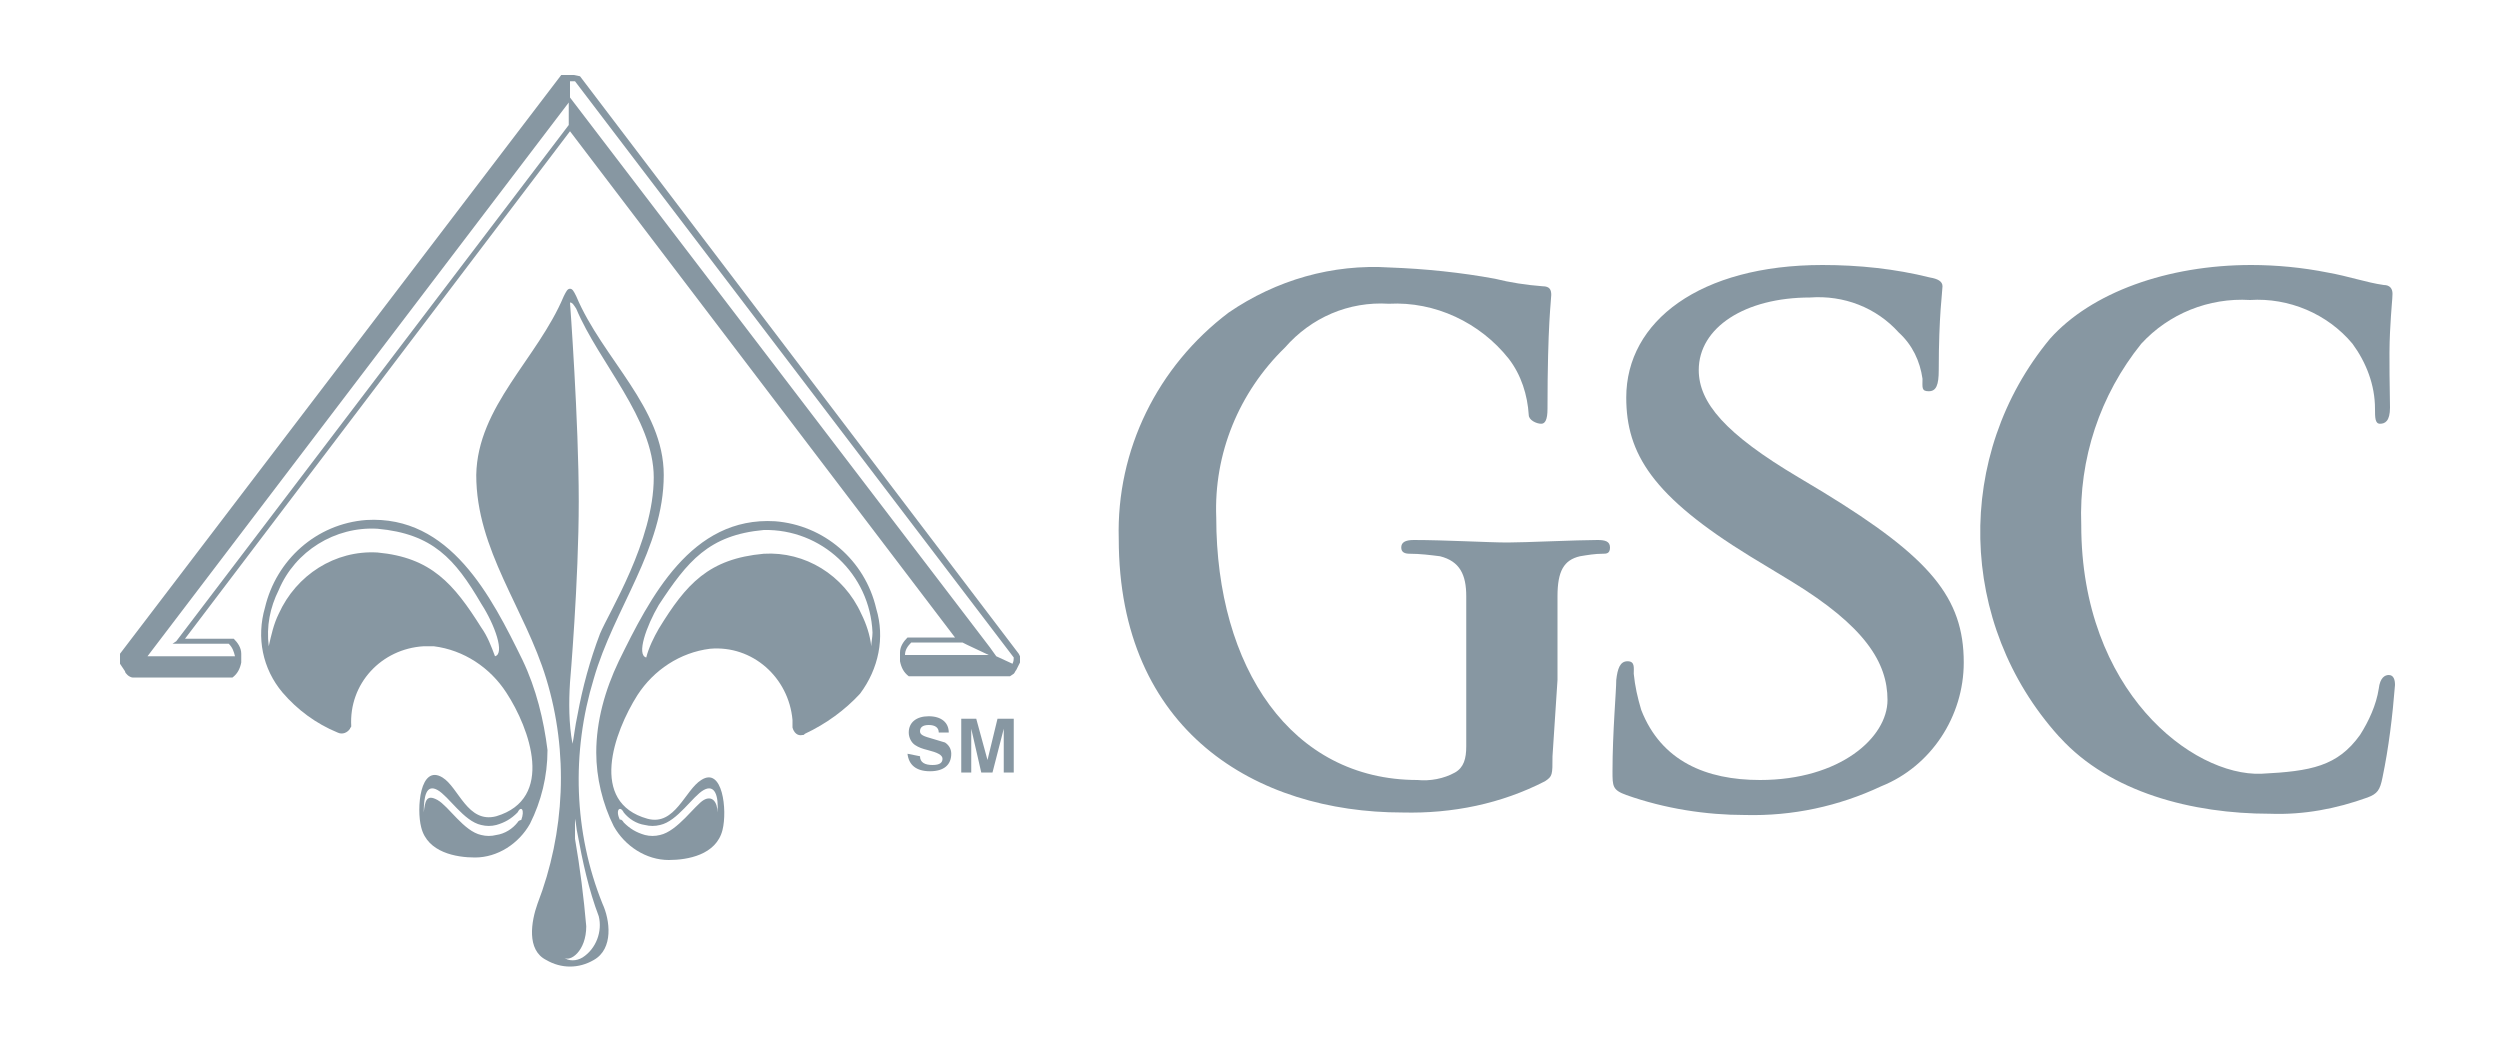 <?xml version="1.0" encoding="utf-8"?>
<!-- Generator: Adobe Illustrator 26.2.1, SVG Export Plug-In . SVG Version: 6.00 Build 0)  -->
<svg version="1.1" id="Layer_1" xmlns="http://www.w3.org/2000/svg" xmlns:xlink="http://www.w3.org/1999/xlink" x="0px" y="0px"
	 viewBox="0 0 200 83.4" style="enable-background:new 0 0 200 83.4;" xml:space="preserve">
<style type="text/css">
	.st0{fill:#8797A2;}
</style>
<path class="st0" d="M124.2,60.5c0,1.5,0,1.6-0.6,2c-3.5,1.8-7.4,2.6-11.4,2.5c-11.7,0-22.7-6.5-22.7-21.9
	C89.3,36,92.6,29.3,98.3,25c3.8-2.6,8.3-3.9,12.9-3.6c2.8,0.1,5.7,0.4,8.4,0.9c1.2,0.3,2.5,0.5,3.8,0.6c0.6,0,0.7,0.3,0.7,0.7
	c0,0.4-0.3,2.3-0.3,9.1c0,0.9-0.2,1.2-0.5,1.2c-0.4,0-1-0.3-1-0.7c-0.1-1.6-0.6-3.2-1.6-4.5c-2.3-2.9-5.9-4.6-9.6-4.4
	c-3.2-0.2-6.2,1.1-8.3,3.5c-3.7,3.6-5.7,8.5-5.5,13.6c0,12,6,21,16.1,21c1,0.1,2.1-0.1,3-0.6c0.7-0.4,0.9-1.1,0.9-2.1v-5.4
	c0-2.8,0-4.9,0-6.6s-0.5-2.8-2.1-3.2c-0.8-0.1-1.6-0.2-2.4-0.2c-0.4,0-0.7-0.1-0.7-0.5s0.3-0.6,1-0.6c2.5,0,6,0.2,7.5,0.2
	c1.4,0,5.6-0.2,7.2-0.2c0.6,0,1,0.1,1,0.6s-0.3,0.5-0.6,0.5c-0.6,0-1.2,0.1-1.8,0.2c-1.3,0.3-1.8,1.2-1.8,3.2c0,2,0,3.9,0,6.7
	L124.2,60.5"/>
<path class="st0" d="M130.1,63.6c-1.1-0.4-1.1-0.7-1.1-1.9c0-3.1,0.3-6.4,0.3-7.3c0.1-0.9,0.3-1.5,0.9-1.5c0.6,0,0.5,0.5,0.5,1
	c0.1,1,0.3,1.9,0.6,2.9c1.6,4.1,5.2,5.6,9.5,5.6c6.4,0,10.2-3.4,10.2-6.4s-1.8-5.9-7.7-9.5l-3.3-2c-7.8-4.8-9.9-8.2-9.9-12.7
	c0-6.1,5.9-10.6,15.7-10.6c2.9,0,5.8,0.3,8.6,1c0.6,0.1,1,0.3,1,0.7s-0.3,2.3-0.3,6.7c0,1.2-0.2,1.7-0.8,1.7c-0.6,0-0.5-0.3-0.5-1
	c-0.2-1.4-0.8-2.7-1.9-3.7c-1.8-2-4.4-3-7.1-2.8c-5.2,0-8.9,2.4-8.9,5.8c0,2.6,2.1,5.1,8,8.6l2,1.2c8.5,5.2,11.2,8.4,11.2,13.6
	c0,4.3-2.6,8.3-6.6,9.9c-3.4,1.6-7.1,2.4-10.9,2.3C136.5,65.2,133.2,64.7,130.1,63.6"/>
<path class="st0" d="M164.7,58.9c-8.1-9-8.4-22.5-0.7-31.8c3.3-3.7,9.4-5.9,16.1-5.9c2,0,4.1,0.2,6.1,0.6c1.7,0.3,3.1,0.8,4.5,1
	c0.5,0,0.7,0.3,0.7,0.7s-0.1,1.1-0.2,3.1s0,4.9,0,6c0,1.1-0.4,1.3-0.8,1.3c-0.4,0-0.4-0.5-0.4-1.2c0-1.9-0.7-3.7-1.8-5.2
	c-2-2.4-5.1-3.7-8.2-3.5c-3.3-0.2-6.5,1.1-8.7,3.5c-3.3,4.1-5,9.2-4.8,14.5c0,13.3,8.9,20.1,14.4,19.9c4-0.2,6.1-0.6,7.9-3.1
	c0.7-1.1,1.3-2.4,1.5-3.7c0.1-0.9,0.5-1.1,0.8-1.1c0.4,0,0.5,0.4,0.5,0.8c-0.2,2.5-0.5,5-1,7.4c-0.2,1-0.4,1.3-1.2,1.6
	c-2.5,0.9-5.1,1.4-7.8,1.3c-6.2,0-12.8-1.7-16.8-6.1"/>
<path class="st0" d="M46.6,76.6c-0.5,0.3-1.1,0.3-1.5,0c0.5,0.4,1.8-0.5,1.8-2.5c-0.2-2.3-0.5-4.7-0.9-7c0-0.5,0-1.1,0-1.6
	c0.1,0.4,0.1,0.8,0.2,1.2c0.4,2.2,0.9,4.5,1.7,6.6C48.2,74.5,47.7,75.9,46.6,76.6 M45.6,24.2c0.2,0,0.3,0.2,0.5,0.5
	c1.8,4.3,6.2,8.8,6.2,13.5c0,5.1-3.6,10.8-4.3,12.5c-0.8,2.1-1.4,4.3-1.8,6.5c-0.2,0.9-0.3,1.9-0.4,2.3c-0.3-1.6-0.3-3.3-0.2-4.9
	c0,0,0.7-8.1,0.7-14.5S45.6,24.2,45.6,24.2L45.6,24.2z M47.5,54.3c1.6-5.6,5.6-10.4,5.6-16.3c0-5.4-4.9-9.3-7-14.3
	c-0.2-0.4-0.3-0.6-0.5-0.6s-0.3,0.2-0.5,0.6c-2.1,5-6.9,8.8-7,14.3c0,6,3.9,10.7,5.6,16.3c1.8,5.9,1.5,12.3-0.7,18
	c-0.5,1.4-0.9,3.7,0.7,4.5c1.2,0.7,2.6,0.7,3.8,0c1.6-0.9,1.3-3.2,0.7-4.5C45.9,66.6,45.7,60.2,47.5,54.3L47.5,54.3z"/>
<path class="st0" d="M69.7,51.7c-0.1-0.9-0.4-1.8-0.8-2.6c-1.4-3.1-4.5-5-7.8-4.8c-4.4,0.4-6.2,2.4-8.4,6c-0.4,0.7-0.8,1.5-1,2.3
	c-0.8-0.2,0-2.5,1-4.2c2.3-3.5,4-5.6,8.4-6c4.6-0.1,8.5,3.5,8.7,8.2C69.8,51,69.7,51.4,69.7,51.7 M49.9,65c0.4,0.5,1,0.9,1.7,1
	c0.4,0.1,0.8,0.1,1.2,0c1.4-0.3,2.6-2.3,3.5-2.8c0.9-0.5,1.2,0.5,1.1,1.8c0-0.8-0.4-1.4-1.1-1s-2.1,2.5-3.5,2.8
	c-0.4,0.1-0.8,0.1-1.2,0c-0.7-0.2-1.2-0.5-1.7-1c-0.1-0.2-0.3-0.3-0.3-0.2C49.2,64.8,49.6,64.4,49.9,65L49.9,65z M70.1,48.7
	c-0.9-3.9-4.2-6.7-8.1-7c-6.7-0.4-10,6.1-12.5,11.2c-1.1,2.3-1.8,4.8-1.8,7.3c0,2,0.5,4.1,1.4,5.9c0.9,1.6,2.6,2.7,4.4,2.7
	c1.5,0,3.8-0.4,4.3-2.4c0.4-1.6,0-5.1-1.7-4c-1.3,0.8-2.1,3.7-4.3,3.1c-4.7-1.3-2.7-6.9-0.8-9.9c1.3-2,3.4-3.4,5.8-3.7
	c3.4-0.3,6.3,2.3,6.6,5.7c0,0.2,0,0.4,0,0.6c0.1,0.4,0.4,0.7,0.8,0.6c0.1,0,0.1,0,0.2-0.1c1.7-0.8,3.2-1.9,4.4-3.2
	C70.3,53.5,70.8,51,70.1,48.7L70.1,48.7z"/>
<path class="st0" d="M41.7,65.6c0,0-0.2,0-0.3,0.2c-0.4,0.5-1,0.9-1.7,1c-0.4,0.1-0.8,0.1-1.2,0c-1.4-0.3-2.6-2.3-3.5-2.8
	c-0.9-0.5-1,0.1-1.1,1c0-1.3,0.2-2.3,1.1-1.8s2.1,2.5,3.5,2.8c0.4,0.1,0.8,0.1,1.2,0c0.7-0.2,1.2-0.5,1.7-1
	C41.7,64.4,42,64.8,41.7,65.6 M39.6,52.5c-0.3-0.8-0.6-1.6-1.1-2.3c-2.2-3.5-4-5.6-8.3-6c-3.4-0.2-6.5,1.8-7.9,4.9
	c-0.4,0.8-0.6,1.7-0.8,2.6c-0.2-1.6,0.1-3.1,0.8-4.5c1.3-3.1,4.5-5.1,7.9-4.9c4.4,0.4,6.2,2.4,8.3,6C39.6,50,40.4,52.3,39.6,52.5z
	 M41.8,52.8c-2.5-5.1-5.8-11.6-12.5-11.2c-4,0.3-7.2,3.2-8.1,7c-0.7,2.4-0.2,4.9,1.4,6.8c1.2,1.4,2.7,2.5,4.4,3.2
	c0.4,0.2,0.8,0,1-0.3c0-0.1,0.1-0.1,0.1-0.2c-0.2-3.4,2.4-6.2,5.8-6.4c0.3,0,0.5,0,0.8,0c2.4,0.3,4.5,1.7,5.8,3.7
	c1.9,2.9,3.9,8.5-0.8,9.9c-2.3,0.6-3-2.3-4.3-3.1c-1.8-1.1-2.1,2.5-1.7,4c0.5,2,2.8,2.4,4.3,2.4c1.8,0,3.5-1.1,4.4-2.7
	c0.9-1.8,1.4-3.8,1.4-5.9C43.5,57.6,42.9,55.1,41.8,52.8z"/>
<path class="st0" d="M81,53.1L81,53.1l-1.3-0.6l-0.5-0.7l-33.6-44V6.5H46l35.1,46.1l0,0C81.1,52.7,81.1,52.9,81,53.1 M72.4,52.4
	c0-0.4,0.2-0.7,0.5-1H77l0.4,0.2l1.7,0.8H72.4z M45.5,10L14.1,51.3l-0.3,0.2h4.5c0.3,0.3,0.4,0.6,0.5,1h-7L45.5,8.2V10z M81.5,52.3
	L81.5,52.3L46.4,6.1l0,0l0,0L45.9,6c-0.2,0-0.4,0-0.7,0h-0.3l0,0l0,0l0,0L9.6,52.3v0.3c0,0.2,0,0.3,0,0.5l0.4,0.6
	c0,0.1,0.1,0.2,0.2,0.3l0,0c0.1,0.1,0.3,0.2,0.4,0.2h7.8h0.2c0.4-0.3,0.6-0.7,0.7-1.2v-0.7c0-0.5-0.3-0.9-0.6-1.2h-0.2h-3.7
	l30.8-40.6L76.4,51h-3.7h-0.1c-0.3,0.3-0.6,0.7-0.6,1.2v0.7c0.1,0.5,0.3,0.9,0.7,1.2h0.1h8l0.3-0.2c0.1-0.1,0.1-0.2,0.2-0.3l0.3-0.6
	c0-0.2,0-0.3,0-0.5L81.5,52.3z"/>
<path class="st0" d="M73.6,60.5c0,0.5,0.4,0.7,1,0.7c0.6,0,0.8-0.2,0.8-0.5S75,60.2,74.2,60c-0.4-0.1-0.7-0.2-1-0.4
	c-0.3-0.2-0.5-0.6-0.5-1c0-0.8,0.6-1.3,1.6-1.3s1.6,0.5,1.6,1.3h-0.8c0-0.4-0.3-0.6-0.8-0.6s-0.7,0.2-0.7,0.5c0,0.3,0.3,0.4,1,0.6
	c0.3,0.1,0.7,0.2,1,0.3c0.3,0.2,0.5,0.5,0.5,0.9c0,0.9-0.6,1.4-1.7,1.4c-1.1,0-1.7-0.5-1.8-1.4L73.6,60.5"/>
<polyline class="st0" points="76.9,57.5 78.1,57.5 79,60.8 79.8,57.5 81.1,57.5 81.1,61.8 80.3,61.8 80.3,58.3 79.4,61.8 78.5,61.8 
	77.7,58.3 77.7,61.8 76.9,61.8 76.9,57.5 "/>
</svg>
